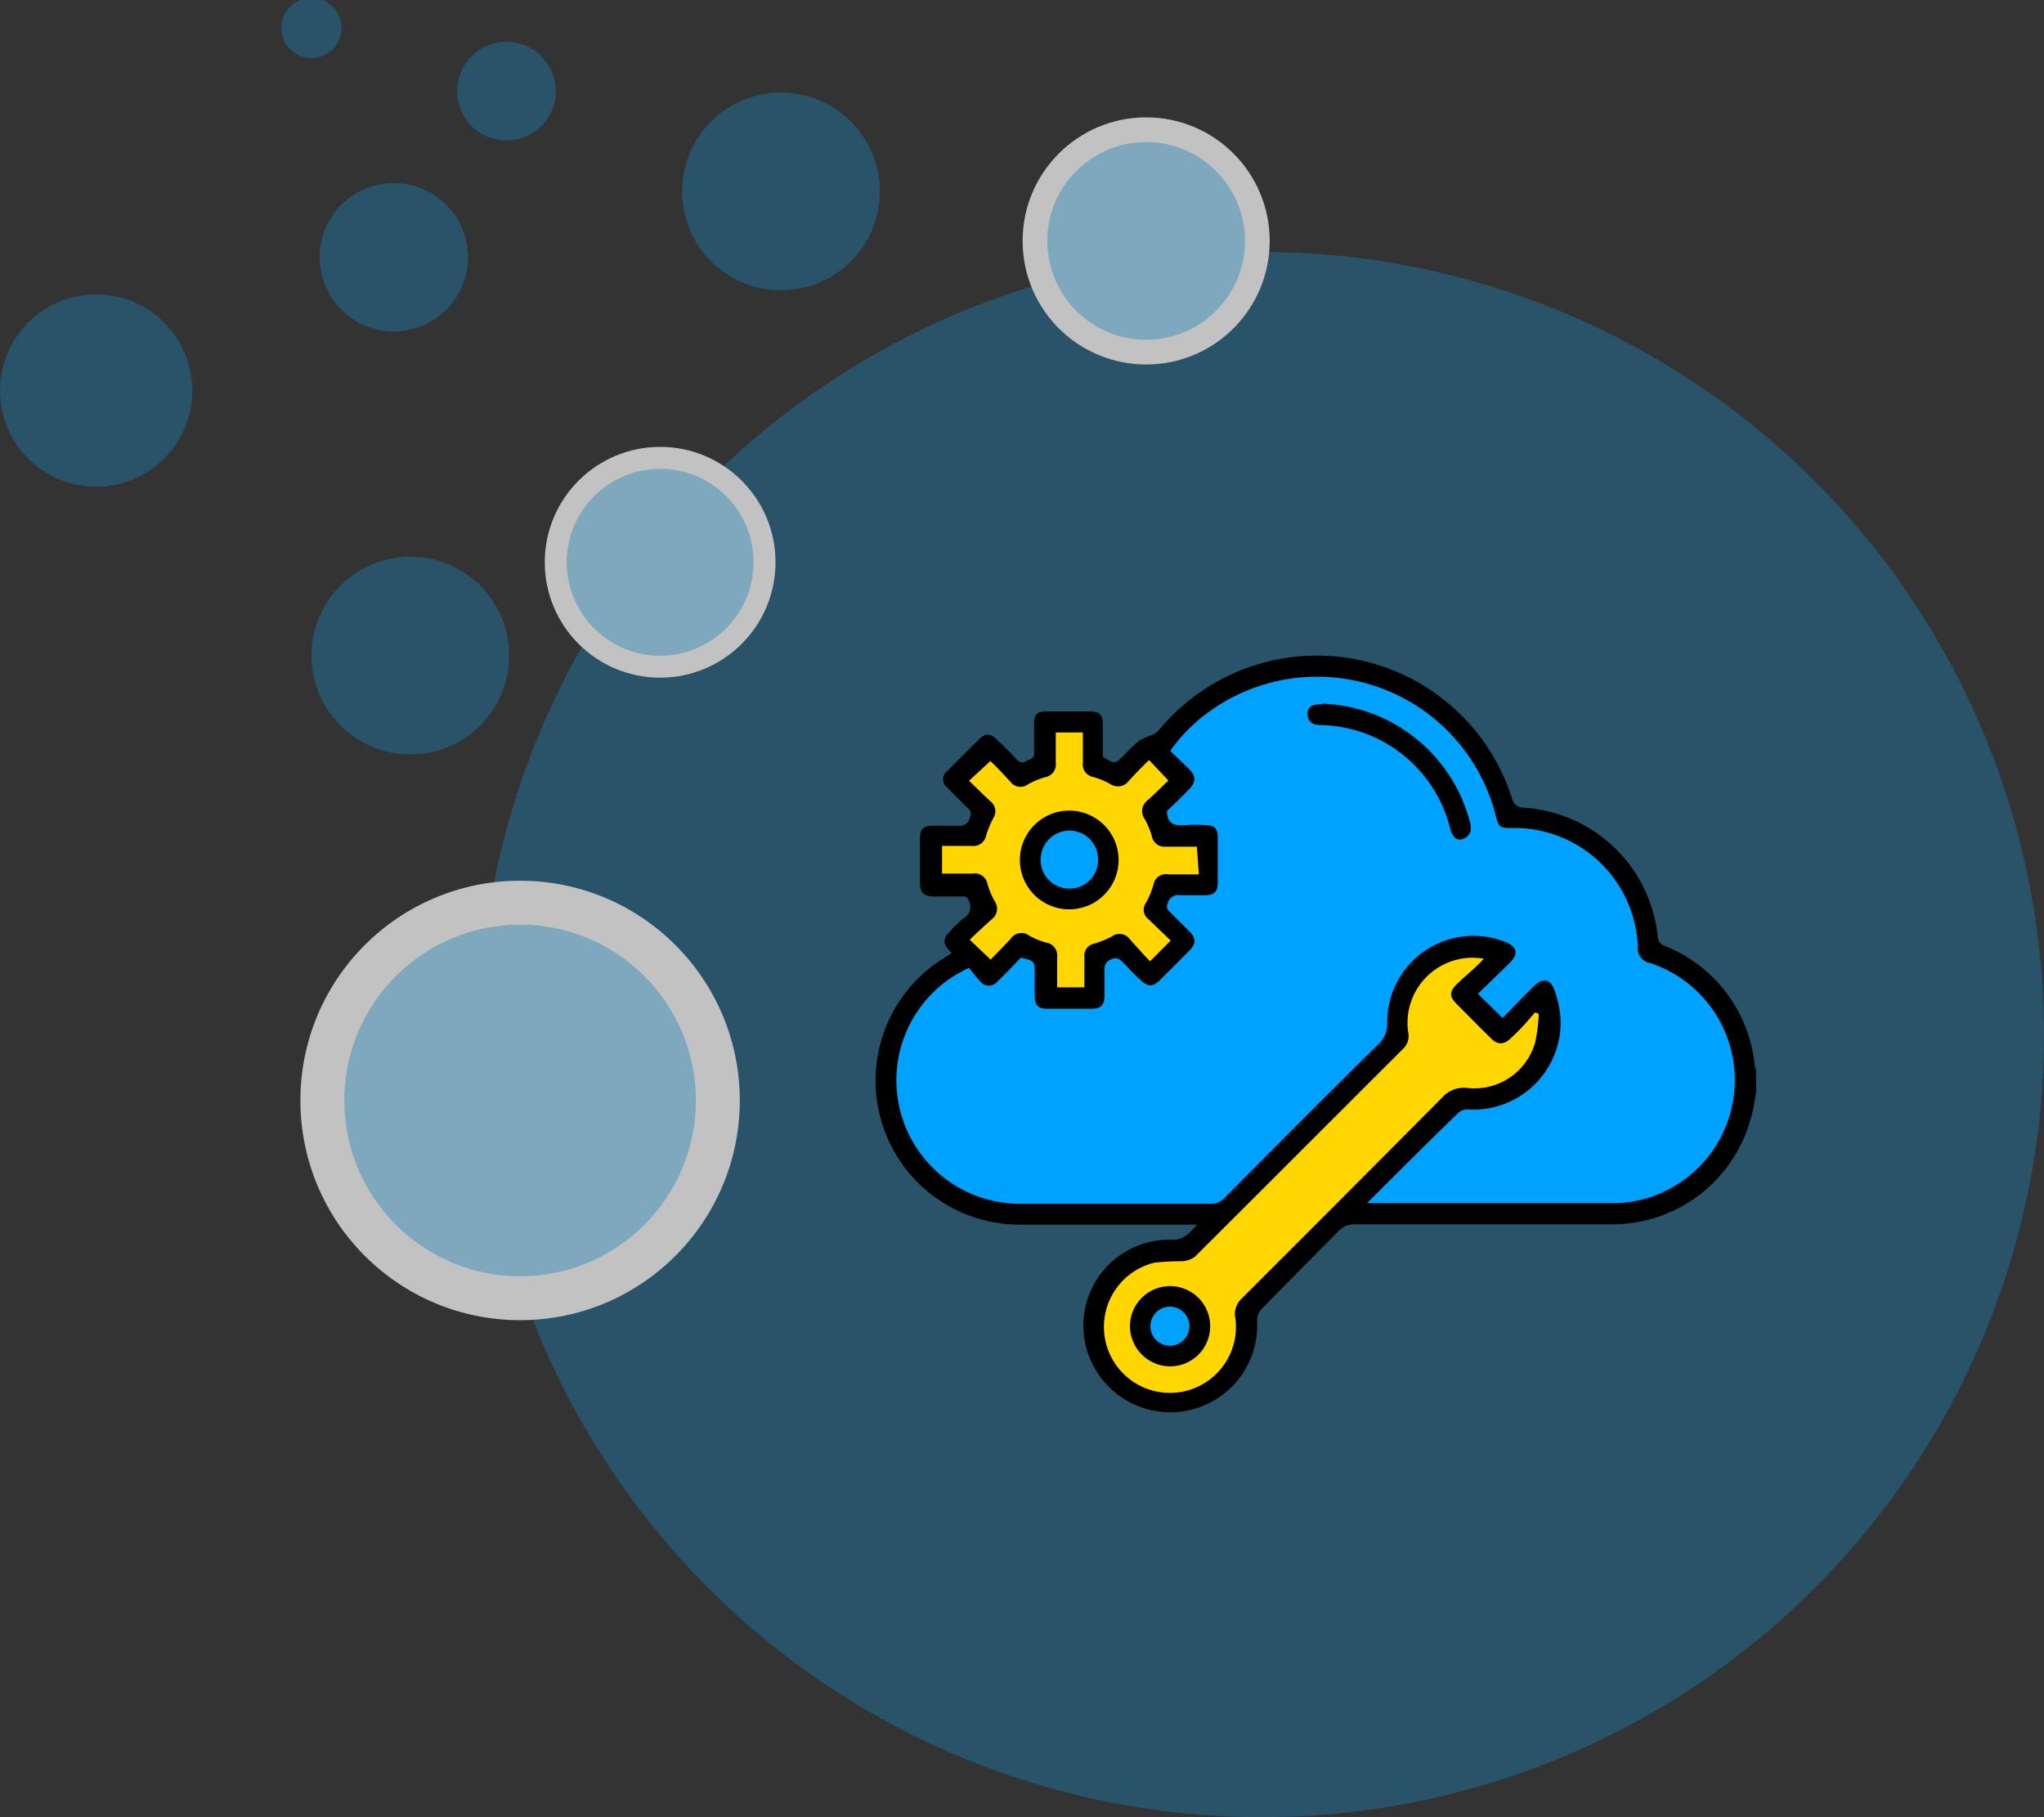 <svg xmlns="http://www.w3.org/2000/svg" id="Layer_1" data-name="Layer 1" viewBox="0 0 135 120"><rect x="0" y="0" width="135" height="120" fill="#333333" stroke="none"/><defs><style>.cls-1{opacity:0.7;}.cls-2{fill:#0ea4f0;isolation:isolate;opacity:0.4;}.cls-3{fill:#fff;}.cls-4{fill:#00a2ff;}.cls-5{fill:#ffd600;}</style></defs><g class="cls-1"><circle class="cls-2" cx="83.32" cy="68.32" r="51.68"></circle><circle class="cls-3" cx="34.35" cy="72.67" r="14.51"></circle><circle class="cls-2" cx="34.35" cy="72.67" r="11.61"></circle><circle class="cls-3" cx="43.6" cy="37.13" r="7.62"></circle><circle class="cls-2" cx="43.6" cy="37.13" r="6.17"></circle><circle class="cls-3" cx="75.7" cy="15.91" r="8.16"></circle><circle class="cls-2" cx="75.7" cy="15.91" r="6.53"></circle><circle class="cls-2" cx="51.58" cy="12.64" r="6.53"></circle><circle class="cls-2" cx="27.1" cy="43.29" r="6.53"></circle><circle class="cls-2" cx="6.35" cy="25.79" r="6.35"></circle><circle class="cls-2" cx="26.01" cy="16.99" r="4.9"></circle><circle class="cls-2" cx="33.45" cy="6.02" r="3.26"></circle><circle class="cls-2" cx="20.57" cy="1.85" r="1.99"></circle></g><path d="M116,72.07c-.09.48-.16,1-.28,1.44a9.47,9.47,0,0,1-9.34,7.34q-8.44,0-16.88,0a1.41,1.41,0,0,0-1.1.45C86.73,83,85,84.72,83.31,86.46a1.1,1.1,0,0,0-.28.77,5.74,5.74,0,1,1-11.47.58,5.67,5.67,0,0,1,5.86-5.94c.82,0,1.14-.46,1.65-1h-.72c-3.64,0-7.28,0-10.92,0a9.51,9.51,0,0,1-5.34-17.44l.76-.48-.24-.29a.67.67,0,0,1,0-1,9.37,9.37,0,0,1,1-1,.87.87,0,0,0,.15-1.46h-2c-.76,0-1-.2-1-1V55.48c0-.77.19-.94.94-.95.53,0,1.06,0,1.59,0a.67.67,0,0,0,.75-.48c.2-.42,0-.58-.25-.81-.4-.4-.81-.8-1.2-1.21a.68.68,0,0,1,0-1.13c.68-.71,1.38-1.4,2.09-2.09.4-.4.71-.39,1.13,0s.9.86,1.32,1.33a.5.5,0,0,0,.69.1c.26-.12.51-.17.48-.57,0-.62,0-1.25,0-1.88s.21-.8.78-.81c1,0,2,0,2.95,0,.59,0,.81.25.81.86s0,1.44,0,2.14c.8.49.8.49,1.42-.13a10.87,10.87,0,0,1,1-.95,4.43,4.43,0,0,1,.83-.36,1.7,1.7,0,0,0,.5-.38,13.52,13.52,0,0,1,23.25,4.49.82.82,0,0,0,.83.69,9.5,9.5,0,0,1,8.83,8.6.66.66,0,0,0,.34.48,9.49,9.49,0,0,1,6.06,8,.84.84,0,0,0,.08.2Z"></path><path class="cls-4" d="M90.29,79.45c.3,0,.44,0,.59,0h15.63a7.76,7.76,0,0,0,1.8-.2A8.14,8.14,0,0,0,109,63.6a1,1,0,0,1-.83-1.09A8.14,8.14,0,0,0,100,54.68c-1,0-1,0-1.24-.94A12.17,12.17,0,0,0,79.86,47a10.72,10.72,0,0,0-2.57,2.59c.44.43.86.81,1.26,1.21s.49.81,0,1.31-1,1-1.47,1.44c0,.85.49,1,1.15.94a9.62,9.62,0,0,1,1.42,0c.57,0,.78.25.78.81,0,1,0,2,0,3,0,.58-.24.81-.83.82s-1.1,0-1.65,0a.71.71,0,0,0-.81.49c-.18.41.07.55.27.75.39.4.79.78,1.17,1.17s.45.77,0,1.22c-.68.69-1.36,1.37-2,2-.44.43-.76.42-1.22,0s-.78-.77-1.16-1.17c-.23-.23-.41-.4-.81-.23s-.45.42-.44.78c0,.55,0,1.1,0,1.65s-.23.83-.81.83c-1,0-2,0-3,0-.56,0-.78-.22-.8-.79s0-1,0-1.47c0-.89,0-.89-.91-1.11-.51.52-1,1.05-1.55,1.57a.72.72,0,0,1-1.14,0c-.27-.29-.51-.61-.75-.9l-.74.39a8.15,8.15,0,0,0,4,15.19c4.28,0,8.57,0,12.85,0a1.21,1.21,0,0,0,.76-.36C84.21,75.75,87.58,72.36,91,69a1.83,1.83,0,0,0,.62-1.47,5.7,5.7,0,0,1,7.72-5.36c.87.32,1,.81.33,1.46l-2.06,2,1.63,1.59c.69-.69,1.38-1.42,2.1-2.12.56-.55,1.08-.45,1.33.3a6.72,6.72,0,0,1,.4,1.87,5.76,5.76,0,0,1-6,6,1,1,0,0,0-.71.18C94.31,75.43,92.36,77.39,90.29,79.45Z"></path><path class="cls-5" d="M98,63.31a4.3,4.3,0,0,0-5,4.81,1.17,1.17,0,0,1-.28,1.09C88.12,73.8,83.53,78.4,78.91,83a1.62,1.62,0,0,1-.91.29,16.61,16.61,0,0,0-1.74.09,4.36,4.36,0,1,0,5.34,3.72A1.39,1.39,0,0,1,82,85.76q6.64-6.63,13.25-13.28a1.9,1.9,0,0,1,1.7-.63,4.17,4.17,0,0,0,4.44-3,11,11,0,0,0,.24-1.9l-.24-.09c-.27.29-.52.6-.79.89s-.58.6-.89.88-.73.42-1.17,0c-.8-.78-1.59-1.58-2.37-2.37-.44-.45-.44-.76,0-1.22S97.38,64,98,63.31Z"></path><path class="cls-5" d="M79.05,55.91H77a.84.84,0,0,1-.92-.67,5.24,5.24,0,0,0-.47-1.15.88.88,0,0,1,.2-1.25c.47-.43.92-.88,1.36-1.3l-1.28-1.35c-.46.46-.91.9-1.32,1.36a.9.9,0,0,1-1.26.21,5.3,5.3,0,0,0-1.1-.45.83.83,0,0,1-.69-.94c0-.66,0-1.31,0-2H69.73c0,.68,0,1.32,0,2a.85.85,0,0,1-.69.95,5.28,5.28,0,0,0-1.15.48.83.83,0,0,1-1.16-.18c-.45-.48-.92-1-1.32-1.36L64,51.56c.47.44.93.91,1.42,1.36A.82.82,0,0,1,65.62,54a6.71,6.71,0,0,0-.48,1.14.87.87,0,0,1-1,.72c-.64,0-1.28,0-1.92,0v1.83c.67,0,1.31,0,2,0a.85.85,0,0,1,1,.68,5.28,5.28,0,0,0,.48,1.15.86.86,0,0,1-.18,1.17c-.49.44-1,.9-1.47,1.37l1.38,1.31c.48-.5.92-.94,1.34-1.4a.85.85,0,0,1,1.2-.19,4.8,4.8,0,0,0,1.15.47.85.85,0,0,1,.7.95c0,.65,0,1.31,0,2h1.8c0-.7,0-1.38,0-2a.8.8,0,0,1,.63-.88,6,6,0,0,0,1.2-.49.83.83,0,0,1,1.16.18c.44.49.89,1,1.35,1.47l1.36-1.37-1.48-1.42a.77.77,0,0,1-.16-1.06,5.44,5.44,0,0,0,.5-1.2.84.84,0,0,1,1-.69c.66,0,1.32,0,2,0Z"></path><path d="M87.39,46.47a10.46,10.46,0,0,1,9.72,7.91c.1.44,0,.8-.43,1s-.74-.09-.89-.63a9,9,0,0,0-8.57-6.87c-.47,0-.83-.16-.86-.69s.31-.67.86-.68Z"></path><path d="M74.63,87.55a2.65,2.65,0,1,1,2.61,2.68A2.67,2.67,0,0,1,74.63,87.55Z"></path><path class="cls-4" d="M77.3,88.87a1.3,1.3,0,0,0,1.26-1.34,1.29,1.29,0,0,0-1.29-1.24,1.29,1.29,0,0,0,0,2.58Z"></path><path d="M70.65,60.05a3.26,3.26,0,1,1,3.23-3.26A3.26,3.26,0,0,1,70.65,60.05Z"></path><path class="cls-4" d="M70.6,58.68a1.87,1.87,0,0,0,1.92-1.83,1.89,1.89,0,0,0-1.87-2,1.92,1.92,0,0,0-1.92,1.9A1.89,1.89,0,0,0,70.6,58.68Z"></path></svg>